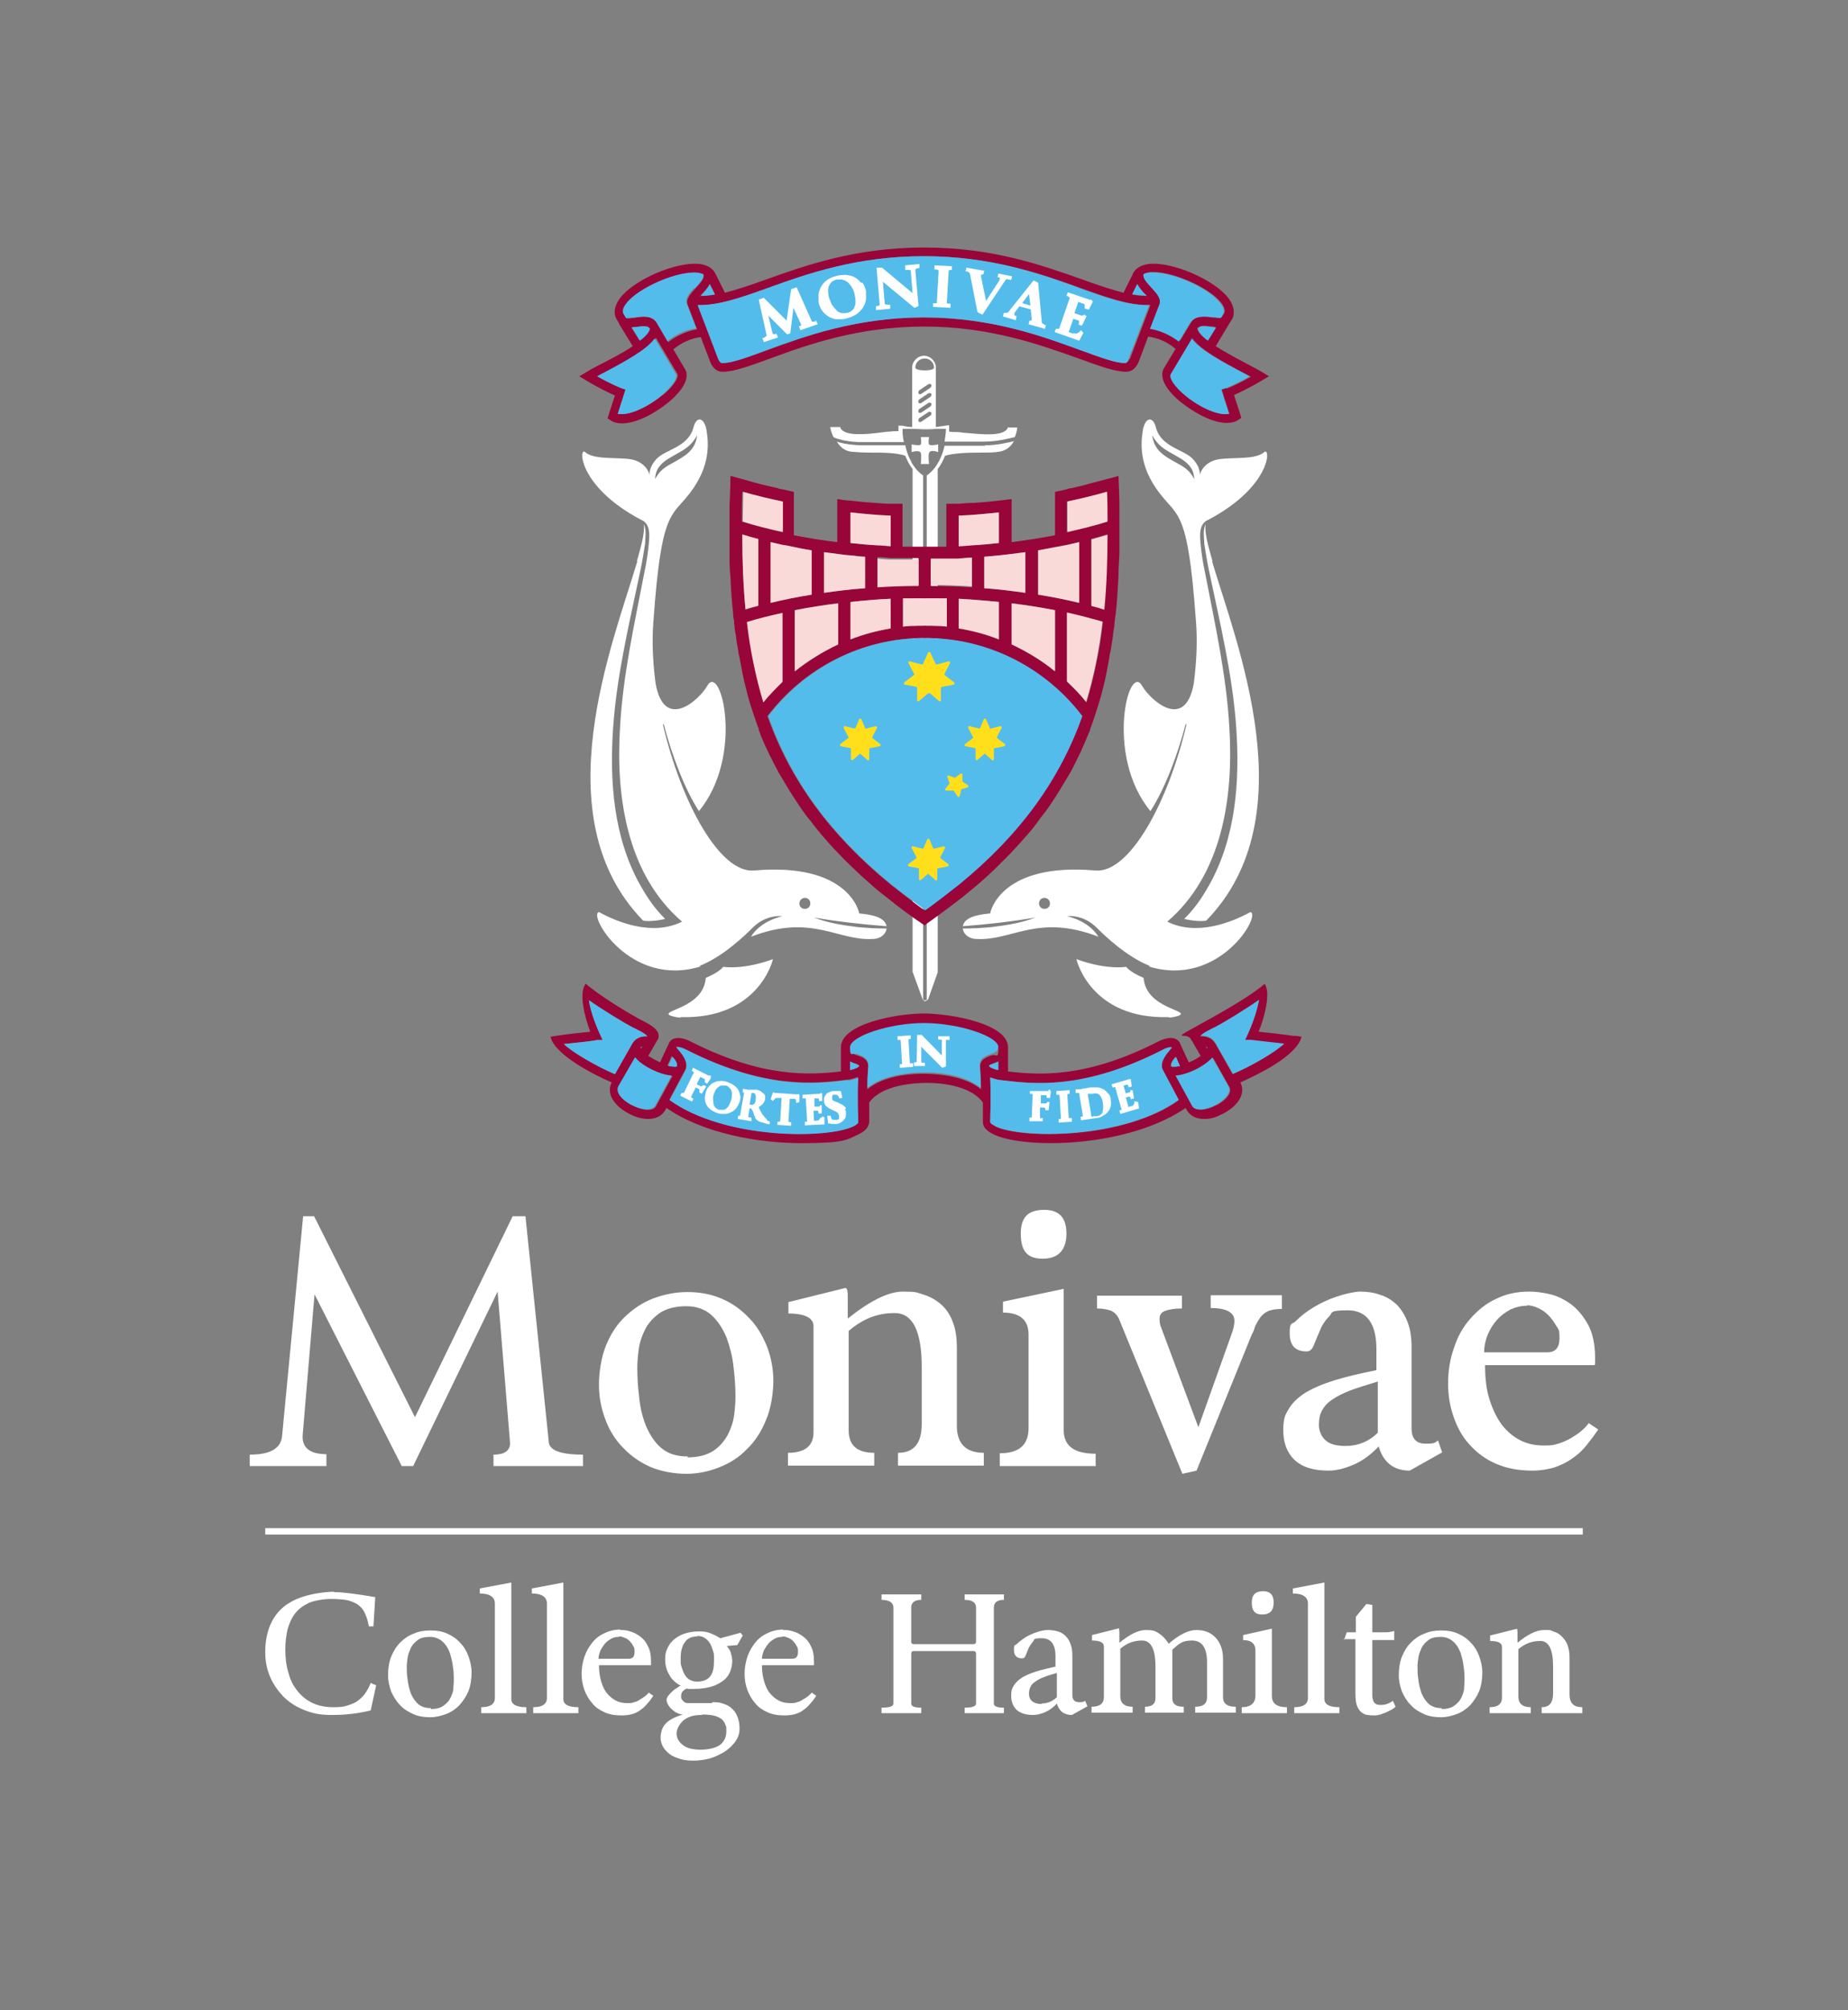<?xml version="1.0" encoding="UTF-8"?>
<svg id="Layer_1" xmlns="http://www.w3.org/2000/svg" version="1.1" viewBox="0 0 404.8 440.1">
  <rect x="0" y="0" width="404.8" height="440.1" fill="#808080" stroke="none"/>
  <!-- Generator: Adobe Illustrator 29.1.0, SVG Export Plug-In . SVG Version: 2.1.0 Build 142)  -->
  <defs>
    <style>
      .st0 {
        fill: #ffdf1c;
      }

      .st1 {
        fill: #f9dad8;
      }

      .st2 {
        fill: #54bceb;
      }

      .st3 {
        fill: #fff;
      }

      .st4 {
        fill: #980539;
      }
    </style>
  </defs>
  <g>
    <path class="st3" d="M71.5,321h-16.8v-2.5c4.6,0,6.9-1.4,7.1-4.2l4.6-48h2.4l22.1,44,21.4-44h2.8l5.1,49.3c0,1.9,2.5,2.9,7.5,2.9v2.5h-19.6v-2.5c2.6,0,3.8-1,3.6-2.9l-2.7-32.8-18.5,38.2h-2.5l-19.1-37.6-2.6,30.8c-.2,2.8,1.6,4.2,5.2,4.2v2.5Z"/>
    <path class="st3" d="M150.6,282.9c2.8,0,5.3.5,7.6,1.5,2.3,1,4.2,2.4,5.9,4.2,1.7,1.7,2.9,3.8,3.9,6.2.9,2.4,1.4,4.9,1.4,7.5s-.5,6.1-1.6,8.6c-1,2.5-2.4,4.7-4.2,6.4-1.7,1.8-3.8,3.1-6.1,4-2.3.9-4.7,1.4-7.2,1.4s-5.5-.5-7.8-1.5c-2.3-1-4.3-2.4-6-4.2-1.7-1.7-3-3.8-3.9-6.2-.9-2.4-1.4-4.9-1.4-7.6s.5-6,1.5-8.5c1-2.5,2.4-4.7,4.2-6.4,1.8-1.7,3.8-3.1,6.2-4,2.4-.9,4.9-1.4,7.5-1.4ZM150.6,319.1c2.3,0,4.2-.5,5.6-1.4,1.4-.9,2.4-2.1,3.2-3.5.7-1.4,1.2-2.8,1.4-4.3.2-1.5.3-2.8.3-3.9,0-2-.1-4.2-.4-6.5-.2-2.3-.8-4.5-1.5-6.5-.8-2-1.9-3.7-3.3-5-1.4-1.3-3.3-2-5.6-2s-4.3.5-5.8,1.5c-1.4,1-2.5,2.2-3.2,3.6-.7,1.4-1.2,2.9-1.4,4.4-.2,1.6-.3,2.8-.3,3.9,0,2,.1,4.1.4,6.4.2,2.3.7,4.4,1.5,6.4.8,1.9,1.9,3.6,3.3,4.8,1.5,1.3,3.4,1.9,5.9,1.9Z"/>
    <path class="st3" d="M185.4,282.1c.2.2.3.8.3,1.7v4.9c4.9-3.9,8.9-5.9,12.1-5.9s2.9.2,4.3.6c1.4.4,2.7,1.1,3.8,2,1.1.9,2.1,2.2,2.7,3.8.7,1.6,1,3.6,1,6v17c0,3.9,2,5.9,5.9,5.9v2.8h-18.8v-2.8c3.5,0,5.2-2.1,5.2-6.3v-12.5c0-7.9-2-11.8-5.9-11.8s-7,1.3-10.1,3.9v21.8c0,3.3,1.9,4.9,5.6,4.9v2.8h-18.9v-2.8c3.7,0,5.6-1.5,5.6-4.5v-23.2c0-1.8-1.8-2.8-5.5-2.8v-2.5l12.5-3.1Z"/>
    <path class="st3" d="M239.9,321h-20.9v-2.8c4.2,0,6.3-1.8,6.3-5.5v-20.5c0-3.2-1.9-4.8-5.6-4.8v-2.4l13.3-2.8v30.9c0,3.5,2.3,5.2,7,5.2v2.8ZM228.7,264.9c3.3,0,4.9,1.7,4.9,5.2s-1.7,5.5-5.2,5.5-4.8-1.8-4.8-5.5,1.7-5.2,5.2-5.2Z"/>
    <path class="st3" d="M280.8,286.6c-1.7,0-2.9.3-3.6.8-.8.5-1.4,1.3-1.9,2.3-.2.3-.4.7-.5,1.1-.1.4-.3.9-.6,1.4l-12.1,29.8-3.1.7-13.8-33.7c-.4-1-1-1.6-1.8-2-.8-.3-1.8-.5-3.1-.5v-2.8h18.6v2.8c-1.6,0-2.8.2-3.6.5-.9.3-1.3.9-1.3,1.7s.1,1.5.4,2.1l8.1,21.7,7.2-20.2c.5-1.3.7-2.3.7-3.1,0-1.8-1.7-2.8-5.2-2.8v-2.8h15.6v2.8Z"/>
    <path class="st3" d="M297.9,282.8c1.6,0,3,.2,4.4.7,1.4.4,2.6,1.2,3.6,2.1,1,1,1.8,2.3,2.4,3.8.6,1.5.9,3.4.9,5.6v17.7c0,2.3,1,3.4,3.1,3.4s1.9-.2,2.7-.7l.9,2.6-7.1,4c-3.5,0-5.8-1.8-6.8-5.3-1.7,1.8-3.6,3.2-5.5,4-1.9.8-3.7,1.3-5.5,1.3-3.4,0-5.8-.8-7.5-2.4-1.6-1.6-2.4-3.7-2.4-6.4s.4-3.4,1.2-4.7c.8-1.4,2-2.5,3.7-3.6,1.7-1,3.8-1.9,6.4-2.7,2.6-.8,5.6-1.5,9.1-2.2v-4.6c0-5.6-2.1-8.5-6.3-8.5s-3.2.5-4.1,1.4-1.6,2-2,3.1c-.5,1.1-.9,2.1-1.3,3.1s-.9,1.4-1.6,1.4c-2.5,0-3.7-1.3-3.7-4s.5-1.7,1.5-2.8c1-1,2.3-2,3.8-2.9,1.5-.9,3.2-1.7,5-2.3,1.8-.6,3.5-1,5-1.1ZM294.7,316.6c2.8,0,5.2-1,7.1-2.9v-11.2c-2.3.7-4.3,1.3-5.9,1.9-1.6.6-3,1.3-4,2-1.1.7-1.8,1.5-2.3,2.4-.5.9-.7,2-.7,3.2s.5,2.5,1.4,3.3c.9.9,2.4,1.3,4.5,1.3Z"/>
    <path class="st3" d="M335,282.8c1.4,0,3,.2,4.6.6,1.7.4,3.2,1.2,4.7,2.3,1.4,1.1,2.6,2.6,3.6,4.4,1,1.9,1.5,4.3,1.5,7.2s0,.5,0,.8c0,.3,0,.6-.1.8h-24c0,2.9.3,5.5,1,7.6.7,2.2,1.6,4,2.7,5.5,1.2,1.5,2.5,2.6,4.1,3.4,1.6.8,3.3,1.1,5.1,1.1s2.1-.1,3.1-.4c1-.3,1.9-.7,2.8-1.2.8-.5,1.6-1,2.3-1.6.7-.6,1.2-1.1,1.6-1.7l2.1,1.4c-.9,1.3-1.8,2.5-2.7,3.6-.9,1.1-1.9,2-3.1,2.8-1.1.8-2.4,1.4-3.8,1.9-1.4.4-3,.7-4.8.7-3.1,0-5.7-.5-8-1.5-2.3-1-4.2-2.4-5.8-4.2-1.6-1.7-2.7-3.8-3.5-6.1-.8-2.3-1.2-4.7-1.2-7.3s.4-5.3,1.3-7.8c.8-2.5,2-4.6,3.6-6.4s3.4-3.3,5.6-4.3c2.2-1.1,4.6-1.6,7.3-1.6ZM334.5,285.9c-1.3,0-2.5.3-3.6.8-1.1.6-2.1,1.3-3,2.3-.8.9-1.5,2-2,3.2-.5,1.2-.8,2.5-.8,3.9h13.8c1.8,0,2.7-1,2.7-3.1s-.2-1.8-.7-2.7c-.5-.8-1-1.6-1.7-2.3-.7-.7-1.4-1.2-2.3-1.6-.8-.4-1.7-.6-2.4-.6Z"/>
  </g>
  <g>
    <path class="st3" d="M73.1,348.6c2,0,5,.4,9.1,1.1l-.4,6.4h-1c-.2-1-.4-1.9-.8-2.7-.3-.8-.8-1.4-1.4-1.9-.6-.5-1.4-.8-2.4-1.1-1-.2-2.2-.3-3.7-.3s-3.4.3-4.7.8c-1.3.6-2.3,1.3-3.1,2.3-.8,1-1.3,2.2-1.7,3.5-.3,1.4-.5,2.8-.5,4.5s.2,3.6.7,5.1c.4,1.6,1.1,2.9,2,4,.9,1.1,2,2,3.3,2.6,1.3.6,2.8.9,4.5.9s2.3-.1,3.2-.4c.9-.3,1.7-.6,2.3-1.1.6-.5,1.2-1,1.6-1.7.4-.6.8-1.3,1.1-2.1l1.2.5-1.2,5.5c-2.8.7-5.6,1-8.5,1s-4.3-.4-6.1-1.1c-1.8-.7-3.3-1.7-4.6-3-1.2-1.3-2.2-2.7-2.9-4.4-.7-1.7-1-3.4-1-5.3s.3-3.8.9-5.4c.6-1.6,1.5-3,2.7-4.1,1.2-1.1,2.8-2,4.7-2.6,1.9-.6,4.1-1,6.8-1.1Z"/>
    <path class="st3" d="M94.4,357c1.3,0,2.5.2,3.6.7,1.1.5,2,1.1,2.8,2,.8.8,1.4,1.8,1.8,2.9.4,1.1.7,2.3.7,3.6s-.2,2.9-.7,4.1c-.5,1.2-1.2,2.2-2,3.1-.8.8-1.8,1.5-2.9,1.9-1.1.4-2.2.7-3.5.7s-2.6-.2-3.7-.7c-1.1-.5-2.1-1.1-2.9-2-.8-.8-1.4-1.8-1.9-2.9-.4-1.1-.7-2.3-.7-3.6s.2-2.9.7-4.1c.5-1.2,1.1-2.2,2-3.1.8-.8,1.8-1.5,2.9-1.9,1.1-.5,2.3-.7,3.6-.7ZM94.4,374.2c1.1,0,2-.2,2.7-.7.7-.5,1.2-1,1.5-1.6.3-.6.6-1.3.7-2,0-.7.1-1.3.1-1.9,0-.9,0-2-.2-3.1-.1-1.1-.4-2.1-.7-3.1-.4-1-.9-1.8-1.6-2.4-.7-.6-1.6-1-2.7-1s-2.1.2-2.7.7c-.7.5-1.2,1.1-1.5,1.7-.3.7-.6,1.4-.7,2.1-.1.7-.2,1.4-.2,1.8,0,.9,0,2,.2,3.1.1,1.1.4,2.1.7,3,.4.9.9,1.7,1.6,2.3.7.6,1.6.9,2.8.9Z"/>
    <path class="st3" d="M115.3,375.1h-9.9v-1.3c2,0,3-.7,3-2v-20.7c0-1.4-1.1-2.2-3.3-2.2v-1.1l6.9-1.3v25.5c0,1.2,1.1,1.8,3.3,1.8v1.3Z"/>
    <path class="st3" d="M126.7,375.1h-9.9v-1.3c2,0,3-.7,3-2v-20.7c0-1.4-1.1-2.2-3.3-2.2v-1.1l6.9-1.3v25.5c0,1.2,1.1,1.8,3.3,1.8v1.3Z"/>
    <path class="st3" d="M135.8,356.9c.7,0,1.4,0,2.2.3.8.2,1.5.6,2.2,1.1.7.5,1.3,1.2,1.7,2.1.5.9.7,2,.7,3.4s0,.2,0,.4c0,.1,0,.3,0,.4h-11.4c0,1.4.2,2.6.5,3.6.3,1,.7,1.9,1.3,2.6.6.7,1.2,1.2,2,1.6.8.4,1.6.5,2.4.5s1,0,1.5-.2c.5-.1.9-.3,1.3-.6.4-.2.8-.5,1.1-.7.3-.3.6-.5.8-.8l1,.7c-.4.6-.8,1.2-1.3,1.7-.4.5-.9,1-1.5,1.4-.5.4-1.1.7-1.8.9-.7.2-1.4.3-2.3.3-1.5,0-2.7-.2-3.8-.7-1.1-.5-2-1.1-2.7-2-.7-.8-1.3-1.8-1.7-2.9-.4-1.1-.6-2.3-.6-3.5s.2-2.5.6-3.7c.4-1.2,1-2.2,1.7-3.1.7-.9,1.6-1.6,2.7-2.1,1-.5,2.2-.8,3.5-.8ZM135.6,358.4c-.6,0-1.2.1-1.7.4-.5.3-1,.6-1.4,1.1-.4.5-.7,1-1,1.5-.2.6-.4,1.2-.4,1.8h6.6c.9,0,1.3-.5,1.3-1.5s-.1-.9-.3-1.3c-.2-.4-.5-.8-.8-1.1-.3-.3-.7-.6-1.1-.7-.4-.2-.8-.3-1.2-.3Z"/>
    <path class="st3" d="M156,372.7c.8,0,1.6,0,2.3.3.7.2,1.4.5,1.9,1,.5.4,1,1,1.3,1.8.3.7.5,1.6.5,2.7s-.3,1.9-.9,2.8c-.6.8-1.4,1.6-2.3,2.2-1,.6-2,1.1-3.2,1.5-1.2.3-2.4.5-3.6.5s-2.2-.1-3.1-.4c-.9-.3-1.7-.6-2.3-1.1-.6-.5-1.1-1-1.4-1.6-.3-.6-.5-1.2-.5-1.8,0-1.4.4-2.5,1.2-3.3.8-.8,2-1.4,3.7-1.9-.6,0-1.2-.3-1.6-.5-.5-.3-.8-.6-1.1-.9-.3-.3-.5-.6-.7-1-.1-.3-.2-.6-.2-.7,0-.3.1-.6.3-.9.2-.3.5-.6.8-.9.3-.3.6-.6,1-.8.4-.3.7-.5,1-.6-1.1-.6-2-1.4-2.5-2.4-.6-1-.9-2.1-.9-3.4s.2-1.7.5-2.4.8-1.4,1.4-1.9c.6-.5,1.4-1,2.3-1.3.9-.3,2-.5,3.2-.5s1.7.1,2.5.4c.8.3,1.5.7,2.2,1.1l4.4-1.2.5.6-1.2,2.1-2.3.2c.4.5.8,1,.9,1.6.2.6.3,1.2.3,1.8s-.2,1.6-.5,2.3c-.3.7-.8,1.4-1.5,1.9-.7.5-1.5,1-2.6,1.3-1.1.3-2.3.5-3.8.5s-.5,0-.8,0c-.3,0-.6,0-.7-.1-.5.2-.9.5-1.1.8-.2.4-.2.7-.2,1.1s.2.6.5.9c.3.3.6.4,1,.4h5.3ZM153.8,375.5c-1.1,0-2,.1-2.7.4-.7.3-1.3.6-1.7,1.1-.4.4-.7.9-.9,1.3-.2.5-.3.9-.3,1.2,0,1.1.5,1.9,1.4,2.6.9.7,2.2,1,3.9,1s3.4-.4,4.3-1.1c.9-.8,1.3-1.7,1.3-2.9s0-1-.2-1.4c-.1-.5-.4-.8-.7-1.2-.4-.3-.9-.6-1.6-.8-.7-.2-1.6-.3-2.8-.3ZM152.8,358.3c-1.3,0-2.2.4-2.8,1.3-.6.8-.9,2-.9,3.4s0,1.4.2,2c.2.6.4,1.2.7,1.7.3.5.7.9,1.1,1.1.5.3,1,.4,1.6.4,1.3,0,2.3-.4,2.9-1.2.6-.8.8-1.9.8-3.4s0-1.4-.2-2.1c-.2-.6-.4-1.2-.7-1.7-.3-.5-.7-.9-1.2-1.2-.5-.3-1-.4-1.6-.4Z"/>
    <path class="st3" d="M171.5,356.9c.7,0,1.4,0,2.2.3.8.2,1.5.6,2.2,1.1.7.5,1.3,1.2,1.7,2.1.5.9.7,2,.7,3.4s0,.2,0,.4c0,.1,0,.3,0,.4h-11.4c0,1.4.2,2.6.5,3.6.3,1,.7,1.9,1.3,2.6.6.7,1.2,1.2,2,1.6.8.4,1.6.5,2.4.5s1,0,1.5-.2c.5-.1.9-.3,1.3-.6.4-.2.8-.5,1.1-.7.3-.3.6-.5.8-.8l1,.7c-.4.6-.8,1.2-1.3,1.7-.4.5-.9,1-1.5,1.4-.5.4-1.1.7-1.8.9-.7.2-1.4.3-2.3.3-1.5,0-2.7-.2-3.8-.7-1.1-.5-2-1.1-2.7-2-.7-.8-1.3-1.8-1.7-2.9-.4-1.1-.6-2.3-.6-3.5s.2-2.5.6-3.7c.4-1.2,1-2.2,1.7-3.1.7-.9,1.6-1.6,2.7-2.1,1-.5,2.2-.8,3.5-.8ZM171.4,358.4c-.6,0-1.2.1-1.7.4-.5.3-1,.6-1.4,1.1-.4.5-.7,1-1,1.5-.2.6-.4,1.2-.4,1.8h6.6c.9,0,1.3-.5,1.3-1.5s-.1-.9-.3-1.3c-.2-.4-.5-.8-.8-1.1-.3-.3-.7-.6-1.1-.7-.4-.2-.8-.3-1.2-.3Z"/>
    <path class="st3" d="M201.8,375.1h-8.7v-1.2c1.8,0,2.6-.3,2.6-.9v-21c0-1.1-.9-1.7-2.6-1.7v-1.2h8.7v1.2c-1.5,0-2.2.6-2.2,1.7v7.5c0,.3.2.5.6.5h13c.4,0,.6-.2.6-.5v-7.5c0-1.1-.8-1.7-2.5-1.7v-1.2h8.6v1.2c-1.5,0-2.2.6-2.2,1.7v21c0,.6.7.9,2.2.9v1.2h-8.6v-1.2c1.7,0,2.5-.3,2.5-.9v-10.9c0-.4-.2-.6-.6-.6h-13c-.4,0-.6.2-.6.6v10.9c0,.6.7.9,2.2.9v1.2Z"/>
    <path class="st3" d="M229.6,356.9c.7,0,1.4.1,2.1.3s1.2.5,1.7,1c.5.5.9,1.1,1.1,1.8.3.7.4,1.6.4,2.7v8.4c0,1.1.5,1.6,1.5,1.6s.9-.1,1.3-.3l.5,1.2-3.4,1.9c-1.7,0-2.8-.8-3.3-2.5-.8.9-1.7,1.5-2.6,1.9-.9.4-1.8.6-2.6.6-1.6,0-2.8-.4-3.6-1.1-.8-.8-1.2-1.8-1.2-3.1s.2-1.6.6-2.3c.4-.6,1-1.2,1.8-1.7.8-.5,1.8-.9,3-1.3,1.2-.4,2.7-.7,4.3-1.1v-2.2c0-2.7-1-4-3-4s-1.5.2-1.9.7c-.4.5-.7.9-1,1.5-.2.5-.4,1-.6,1.5-.2.5-.4.7-.8.7-1.2,0-1.8-.6-1.8-1.9s.2-.8.7-1.3c.5-.5,1.1-.9,1.8-1.4.7-.4,1.5-.8,2.4-1.1.9-.3,1.7-.5,2.4-.5ZM228.1,373c1.3,0,2.5-.5,3.4-1.4v-5.3c-1.1.3-2.1.6-2.8.9-.8.3-1.4.6-1.9,1-.5.3-.9.7-1.1,1.2-.2.4-.3.9-.3,1.5s.2,1.2.7,1.6c.5.4,1.2.6,2.1.6Z"/>
    <path class="st3" d="M245.1,356.6c0,0,.1.4.1.8v2.3c2.3-1.9,4.2-2.8,5.8-2.8s2,.2,2.8.7,1.5,1.2,2.2,2.3c2.3-2,4.3-3,6.1-3s3.2.6,4.2,1.7c1,1.1,1.6,2.6,1.6,4.6v8.4c0,1.4.9,2.1,2.8,2.1v1.3h-8.9v-1.3c1.8,0,2.6-.7,2.6-2.1v-7.6c0-3.2-1.1-4.8-3.3-4.8s-2.8.7-4.3,2v10.7c0,1.2.8,1.8,2.5,1.8v1.3h-8.5v-1.3c1.5,0,2.3-.6,2.3-1.9v-7c0-3.7-1-5.6-2.9-5.6s-3.4.6-4.8,1.8v10.4c0,1.5.9,2.3,2.7,2.3v1.3h-9v-1.3c1.8,0,2.7-.7,2.7-2.1v-11.1c0-.9-.9-1.3-2.6-1.3v-1.2l6-1.5Z"/>
    <path class="st3" d="M282,375.1h-10v-1.3c2,0,3-.9,3-2.6v-9.8c0-1.5-.9-2.3-2.7-2.3v-1.1l6.3-1.4v14.7c0,1.7,1.1,2.5,3.3,2.5v1.3ZM276.7,348.4c1.5,0,2.3.8,2.3,2.5s-.8,2.6-2.5,2.6-2.3-.9-2.3-2.6.8-2.5,2.5-2.5Z"/>
    <path class="st3" d="M293.4,375.1h-9.9v-1.3c2,0,3-.7,3-2v-20.7c0-1.4-1.1-2.2-3.3-2.2v-1.1l6.9-1.3v25.5c0,1.2,1.1,1.8,3.3,1.8v1.3Z"/>
    <path class="st3" d="M294.4,359.1l.6-1.7h2v-3.4l2.3-2.8,1.3.2v6h2.8c.4,0,.8,0,1.1-.1.3,0,.6-.1.9-.2v2h-4.8v10.5c0,.6,0,1.2,0,1.6,0,.5.1.9.2,1.2.1.3.4.6.6.7.3.2.7.2,1.2.2.8,0,1.7-.3,2.5-.9l.6,1.3c-.2.2-.5.4-.8.6-.4.2-.8.4-1.2.6-.4.2-.9.3-1.3.5-.5.1-.9.2-1.2.2-.6,0-1.1,0-1.6-.1-.5,0-1-.3-1.4-.6-.4-.3-.7-.8-1-1.5-.2-.6-.3-1.5-.3-2.7v-11.8h-2.6Z"/>
    <path class="st3" d="M315.8,357c1.3,0,2.5.2,3.6.7,1.1.5,2,1.1,2.8,2,.8.8,1.4,1.8,1.8,2.9.4,1.1.7,2.3.7,3.6s-.2,2.9-.7,4.1c-.5,1.2-1.2,2.2-2,3.1-.8.8-1.8,1.5-2.9,1.9-1.1.4-2.2.7-3.5.7s-2.6-.2-3.7-.7c-1.1-.5-2.1-1.1-2.9-2-.8-.8-1.4-1.8-1.9-2.9-.4-1.1-.7-2.3-.7-3.6s.2-2.9.7-4.1c.5-1.2,1.1-2.2,2-3.1.8-.8,1.8-1.5,2.9-1.9,1.1-.5,2.3-.7,3.6-.7ZM315.8,374.2c1.1,0,2-.2,2.7-.7.7-.5,1.2-1,1.5-1.6.3-.6.6-1.3.7-2,0-.7.1-1.3.1-1.9,0-.9,0-2-.2-3.1-.1-1.1-.4-2.1-.7-3.1-.4-1-.9-1.8-1.6-2.4-.7-.6-1.6-1-2.7-1s-2.1.2-2.7.7c-.7.5-1.2,1.1-1.5,1.7-.3.7-.6,1.4-.7,2.1-.1.7-.2,1.4-.2,1.8,0,.9,0,2,.2,3.1.1,1.1.4,2.1.7,3,.4.9.9,1.7,1.6,2.3.7.6,1.6.9,2.8.9Z"/>
    <path class="st3" d="M332.3,356.6c0,0,.1.4.1.8v2.3c2.3-1.9,4.2-2.8,5.8-2.8s1.4,0,2,.3c.7.2,1.3.5,1.8,1,.5.5,1,1.1,1.3,1.8.3.8.5,1.7.5,2.9v8.1c0,1.9.9,2.8,2.8,2.8v1.3h-8.9v-1.3c1.7,0,2.5-1,2.5-3v-5.9c0-3.7-.9-5.6-2.8-5.6s-3.4.6-4.8,1.8v10.4c0,1.5.9,2.3,2.7,2.3v1.3h-9v-1.3c1.8,0,2.7-.7,2.7-2.1v-11.1c0-.9-.9-1.3-2.6-1.3v-1.2l6-1.5Z"/>
  </g>
  <rect class="st3" x="58.1" y="334.6" width="288.6" height="1.4"/>
  <path class="st3" d="M265.5,122.9c5.3,17.9,20.8,55.9-1.2,78.6-.3.3-3,.2-4.9-.3,2.2-2.2,3.7-4.3,5.4-7.3,5.9-10.4,6.8-22.8,6-34.5-.8-11.7-3.6-23.1-6-34.6-.4-1.9-.7-3.8-1-5.7,0-1-.4-3.2.3-4.3-.3,1.5.4,4.3,1.5,8.1ZM251.9,211.5c-5.2-2-10.2-6.9-11.7-8.4-3-3-6.5-2.5-6.5-2.5,0,0,4.7.9,6.9,4.5-13.2-5.1-18.9.9-26.6.5-1.8,0-3-1.1-3.1-2.3,2.1,0,4.1-.1,6.2-.3,3.3-.4,6.6-.9,9.7-2.1-5.3.9-10.6,1.5-15.9,1.9,0,0,0,0,0,0,.3-1.7,2.5-2.5,6-2.8,0-.4,2.4-11.2,23-9.4,7.5.7,16-14.9,20-32,0,0-.1,0-.2,0-1.8,6.9-4.6,14.2-7.7,19-10-12.1-4.8-32.8-1.8-27.4,1.7,3,9.4,10.1,11.3-.6.6-4.6.8-9.1.5-13.2-.5-6.9-1-11.8-1.6-15.3-1.3-8.1-3.1-9.2-5.5-12-5.3-6.2-5.1-11.4-4.6-14.7.5-3.2,2.3-3.3,2.9-.8,1.1,4.2,5.9,4.8,7.9,6.7,2,2,1.7,3.7,1.7,3.7,0,0,.4-2.1,2.9-3.1,2.5-1.1,9,.1,11.2-1.9,1.5-1.3,1.6,7.5-12.2,14.8,0,0-.2.1-.4.2-.1,0-.3.2-.3.2-1.5,1.2-1.1,3.6-1,5.1.2,2,.5,3.9.9,5.8,2.2,11.4,4.8,22.9,5.4,34.5.9,15-1.6,31.9-13.6,42.2,6.4,3.2,14,.2,18.2-2.1,2.5.5-6.8,16.7-22.3,11.9ZM261.6,104.9c0-.6-.2-1.5-.5-2.1-1-1.8-2.7-2.5-4.2-3.4-2-1.1-3.4-2-4.5-4.1.4,3.4,2.7,4.6,5.6,6.2,1.9,1,2.8,1.9,3.6,3.4ZM230,197.8c0-.6-.5-1.2-1.2-1.2s-1.2.5-1.2,1.2.5,1.2,1.2,1.2,1.2-.5,1.2-1.2ZM256,222.8c.8,0,1.5-.2,2.2-.4,2.7-1.2-7.2-1.5-7.7-8.3,0,0-2.8-1.1-3.8-2.4-5.2.6-10.9-1.7-10.9-1.7,0,.3,3.2,13.2,20.2,12.7Z"/>
  <path class="st3" d="M139.6,122.9c-5.3,17.9-20.8,55.9,1.2,78.6.3.3,3,.2,4.9-.3-2.2-2.2-3.7-4.3-5.4-7.3-5.9-10.4-6.8-22.8-6-34.5.8-11.7,3.6-23.1,6-34.6.4-1.9.7-3.8,1-5.7,0-1,.4-3.2-.3-4.3.3,1.5-.4,4.3-1.5,8.1ZM153.2,211.5c5.2-2,10.2-6.9,11.7-8.4,3-3,6.5-2.5,6.5-2.5,0,0-4.7.9-6.9,4.5,13.2-5.1,18.9.9,26.6.5,1.8,0,3-1.1,3.1-2.3-2.1,0-4.1-.1-6.2-.3-3.3-.4-6.6-.9-9.7-2.1,5.3.9,10.6,1.5,15.9,1.9,0,0,0,0,0,0-.3-1.7-2.5-2.5-6-2.8,0-.4-2.4-11.2-23-9.4-7.5.7-16-14.9-20-32,0,0,.1,0,.2,0,1.8,6.9,4.6,14.2,7.7,19,10-12.1,4.8-32.8,1.8-27.4-1.7,3-9.4,10.1-11.3-.6-.6-4.6-.8-9.1-.5-13.2.5-6.9,1-11.8,1.6-15.3,1.3-8.1,3.1-9.2,5.5-12,5.3-6.2,5.1-11.4,4.6-14.7-.5-3.2-2.3-3.3-2.9-.8-1.1,4.2-5.9,4.8-7.9,6.7-2,2-1.7,3.7-1.7,3.7,0,0-.4-2.1-2.9-3.1-2.5-1.1-9,.1-11.2-1.9-1.5-1.3-1.6,7.5,12.2,14.8,0,0,.2.1.4.2.1,0,.3.2.3.2,1.5,1.2,1.1,3.6,1,5.1-.2,2-.5,3.9-.9,5.8-2.2,11.4-4.8,22.9-5.4,34.5-.9,15,1.6,31.9,13.6,42.2-6.4,3.2-14,.2-18.2-2.1-2.5.5,6.8,16.7,22.3,11.9ZM143.5,104.9c0-.6.2-1.5.5-2.1,1-1.8,2.7-2.5,4.2-3.4,2-1.1,3.4-2,4.5-4.1-.4,3.4-2.7,4.6-5.6,6.2-1.9,1-2.8,1.9-3.6,3.4ZM175.1,197.8c0-.6.5-1.2,1.2-1.2s1.2.5,1.2,1.2-.5,1.2-1.2,1.2-1.2-.5-1.2-1.2ZM149.1,222.8c-.8,0-1.5-.2-2.2-.4-2.7-1.2,7.2-1.5,7.7-8.3,0,0,2.8-1.1,3.8-2.4,5.2.6,10.9-1.7,10.9-1.7,0,.3-3.2,13.2-20.2,12.7Z"/>
  <path class="st4" d="M278,82.4l-1.5-.9c-.8-.5-1.8-1-2.9-1.6-2.3-1.2-5.1-2.7-7.3-4.1l3-5s0,0,0,0h0l.7-1.1h0c.4-1,.5-2.5-.9-4.4-3.1-4.1-12.5-8.1-17.5-7.5-2.2.3-3.2,1.4-3.5,2.3l-2,4c-2.7-.7-5.7-1.7-9-2.9-8.8-3.1-19.6-7-34.5-7h-.3s0,0,0,0c-14.9,0-25.8,3.9-34.5,7-3.3,1.2-6.3,2.2-9,2.9l-2-4c-.4-.9-1.3-2-3.5-2.3-5.1-.6-14.4,3.4-17.5,7.5-1.4,1.9-1.3,3.4-.9,4.3l.7,1.2h0s0,0,0,.1l3,4.9c-2.2,1.5-5,2.9-7.3,4.1-1.2.6-2.1,1.1-2.9,1.6l-1.5.9,1.5.9c3,1.8,5.2,2.8,6.3,3.3-.3.9-.8,2.4-1.4,4.3l-.2.7.6.4c.7.5,1.6.7,2.6.7,3.3,0,7.6-2.5,10.1-4.6,1.5-1.2,4.9-4.4,3.8-7l-2.7-4.6c1.6-1.4,3.8-2.4,6-2.7l2.1,5.5h0c.8,1.9,2,2.1,2.7,2.1h0c2.5,0,6-1.3,10.4-2.9,8.1-3,19.3-7,33.8-7,14.5,0,25.6,4.1,33.8,7,4.4,1.6,7.9,2.9,10.4,2.9h0c.7,0,1.9-.3,2.7-2.1l2.1-5.6c2.2.3,4.3,1.2,6,2.7l-2.7,4.5h0c-1.1,2.7,2.3,5.9,3.8,7.1,2.6,2.1,6.8,4.6,10.1,4.6,1,0,1.9-.2,2.6-.7l.6-.4-.2-.7c-.6-1.9-1.1-3.4-1.4-4.3,1.1-.5,3.3-1.5,6.3-3.3l1.5-.9ZM262.4,71.8h0c.4-.6,1.5-.5,2.9-.3.3,0,.6,0,.9.1l-1.8,2.9c-1.8-1.4-2.3-2.4-2.1-2.8h0ZM249.1,62.2c.5.9,1.2,1.6,1.8,2.3,0,0,.2.2.3.3-1,0-2.1-.1-3.2-.3l1.1-2.2ZM155.5,62.2l1.1,2.2c-1.1.2-2.2.3-3.2.3,0,0,.2-.2.3-.3.6-.6,1.3-1.4,1.8-2.3ZM140.1,74.6l-1.8-2.9c.3,0,.6,0,.9-.1,1.4-.2,2.5-.3,2.9.2h0c0,0,0,0,0,0,.2.4-.3,1.4-2.1,2.8ZM145,86.6c-3.4,2.8-7.5,4.5-9.6,4,.9-2.7,1.4-4.4,1.4-4.4l.3-.9-.9-.3s-2-.7-5.3-2.6c.4-.2.8-.4,1.3-.7,5.2-2.7,9.7-5.2,11.5-7.7l4.7,7.9c.3.8-.8,2.6-3.2,4.6ZM146.3,74.8l-2.4-4.1c-1.1-1.7-3.3-1.4-4.9-1.1-.6,0-1.6.2-1.8.1l-.6-1c-.2-.6,0-1.4.7-2.2,2.7-3.6,11.3-7.2,15.7-6.7.4,0,.8.2,1.1.3.3.8-.6,1.8-1.8,3.1-1.1,1.2-2.2,2.4-1.6,3.7l2,5.2c-2.3.4-4.5,1.4-6.3,2.8ZM247.4,78.6c-.1.3-.5.9-.8.9-2.2,0-5.5-1.2-9.7-2.8-8.2-3-19.5-7.1-34.2-7.2h-.5s0,0,0,0c-14.7,0-26,4.2-34.2,7.2-4.2,1.5-7.6,2.8-9.7,2.8h0c-.4,0-.7-.6-.8-.9l-4.5-11.8c4.5.1,9.4-1.6,15.5-3.8,8.6-3.1,19.4-6.9,34-6.9,14.6,0,25.4,3.8,34,6.9,5.9,2.1,10.6,3.8,15,3.8.2,0,.3,0,.5,0l-4.5,11.8ZM252.1,71.9l2-5.2c.6-1.3-.5-2.5-1.6-3.7-1.2-1.3-2.1-2.3-1.8-3.1.3-.1.7-.2,1.1-.3,4.3-.5,13,3.2,15.7,6.7.7.9.9,1.6.7,2.2l-.6,1c-.3.1-1.2,0-1.8-.1-1.6-.2-3.8-.6-4.9,1.2l-2.4,4c-1.8-1.5-4-2.5-6.3-2.8ZM268.5,85l-.9.3.3.9s.5,1.7,1.4,4.4c-2.1.5-6.2-1.2-9.6-4-2.5-2.1-3.5-3.9-3.2-4.6l4.7-7.9c1.7,2.4,6.2,4.9,11.5,7.7.5.2.9.5,1.3.7-3.4,1.9-5.3,2.6-5.3,2.6Z"/>
  <g>
    <path class="st2" d="M142.2,71.8h0s0,0,0,0c-.3-.5-1.4-.4-2.9-.2-.3,0-.6,0-.9.1l1.8,2.9c1.8-1.4,2.3-2.4,2.1-2.8Z"/>
    <path class="st2" d="M152.2,63.1c1.2-1.3,2.1-2.3,1.8-3.1-.3-.1-.7-.2-1.1-.3-4.3-.5-13,3.2-15.7,6.7-.7.9-.9,1.6-.7,2.2l.6,1c.3.1,1.2,0,1.8-.1,1.6-.2,3.8-.6,4.9,1.1l2.4,4.1c1.8-1.5,4-2.5,6.3-2.8l-2-5.2c-.6-1.3.5-2.5,1.6-3.7Z"/>
    <path class="st2" d="M262.5,71.8h0s0,0,0,0c-.2.4.3,1.4,2.1,2.8l1.8-2.9c-.3,0-.6,0-.9-.1-1.4-.2-2.5-.3-2.9.2Z"/>
    <path class="st2" d="M153.4,64.8c1,0,2.1-.1,3.2-.3l-1.1-2.2c-.5.9-1.2,1.7-1.8,2.3,0,0-.2.2-.3.3Z"/>
    <path class="st2" d="M250.9,64.5c-.6-.6-1.3-1.4-1.8-2.3l-1.1,2.2c1.1.2,2.2.3,3.2.3,0,0-.2-.2-.3-.3Z"/>
    <path class="st2" d="M132.1,81.7c-.5.2-.9.5-1.3.7,3.4,1.9,5.3,2.6,5.3,2.6l.9.3-.3.9s-.5,1.7-1.4,4.4c2.1.5,6.2-1.2,9.6-4,2.5-2.1,3.5-3.9,3.2-4.6l-4.7-7.9c-1.7,2.4-6.2,4.9-11.5,7.7Z"/>
    <path class="st2" d="M236.3,63c-8.6-3.1-19.4-6.9-34-6.9-14.6,0-25.4,3.8-34,6.9-6.1,2.2-11,3.9-15.5,3.8l4.5,11.8c.1.3.5.9.8.9h0c2.2,0,5.5-1.2,9.7-2.8,8.2-3,19.5-7.1,34.2-7.2h0s.5,0,.5,0c14.7,0,26,4.2,34.2,7.2,4.2,1.5,7.6,2.8,9.7,2.8.4,0,.7-.6.8-.9l4.5-11.8c-.2,0-.3,0-.5,0-4.4,0-9.2-1.7-15-3.8Z"/>
    <path class="st2" d="M261.1,74.1l-4.7,7.9c-.3.8.8,2.6,3.2,4.6,3.4,2.8,7.5,4.5,9.6,4-.9-2.7-1.4-4.4-1.4-4.4l-.3-.9.9-.3s2-.7,5.3-2.6c-.4-.2-.8-.4-1.3-.7-5.2-2.7-9.7-5.2-11.5-7.7Z"/>
    <path class="st2" d="M260.7,70.7c1.1-1.7,3.3-1.4,4.9-1.2.6,0,1.6.2,1.8.1l.6-1c.2-.6,0-1.4-.7-2.2-2.7-3.6-11.3-7.2-15.7-6.7-.4,0-.8.2-1.1.3-.3.8.6,1.8,1.8,3.1,1.1,1.2,2.2,2.4,1.6,3.7l-2,5.2c2.3.4,4.5,1.4,6.3,2.8l2.4-4Z"/>
  </g>
  <path class="st4" d="M283.2,226.8c-1.8-.3-5.5-.7-7.5-.9,1.1-2.6,2.8-8.5,1.3-10.5,0,0-1.9,2.1-12,7.7s-5,2.5-4.1,4.5c0,.1.1.2.2.3h0s1.9,3.3,1.9,3.3c-.8.6-1.7,1.1-2.6,1.4-.5-1.1-1.4-3-1.9-4.1,0,0,0,0,0,0,0,0,0,0,0-.1h0s0,0,0,0c-.9-1.7-3.2-1.2-4.9-.3-15.7,8-25.9,7.3-32.8,6.5v-5h0c0,0,0-.2,0-.3,0-5.1-12.1-7.3-18.3-7.4h0c-6.2,0-18.3,2.3-18.3,7.4s0,.2,0,.3h0v5c-6.9.8-17.2,1.4-32.8-6.5-1.7-.9-4-1.4-4.9.3,0,0,0,0,0,0h0s0,0,0,.1c0,0,0,0,0,0-.5,1.1-1.4,2.9-1.9,4.1-.9-.4-1.8-.9-2.6-1.4l1.9-3.3h0c0,0,.1-.2.2-.3.9-2-1.7-3.3-4.1-4.5-7.9-4.4-11.7-7.7-11.7-7.7-1.7,2.1,0,7.9,1,10.5-2,.2-5.6.6-7.5.9l-1.2.2c.8,3.9,9.6,8.4,13.4,10h0c-1.2,2.3.3,5,3.7,6.8,1.6.9,3.1,1.2,4.3,1.2,1.8,0,3.1-.8,3.7-1.9l.3-.5c7.9,5.5,20,7.7,29.5,7.7s9.9-.7,12.5-1.9c1.5-.7,2.3-1.6,2.4-2.7h0s0,0,0,0c0,0,0-1.9,0-4.3,1.9-2.7,6.4-4.2,12.4-4.3h0c6,0,10.6,1.6,12.5,4.3,0,2.4,0,4.2,0,4.3h0s0,0,0,0c0,1.1.9,2,2.4,2.7,2.5,1.2,7.1,1.9,12.5,1.9,9.5,0,21.5-2.2,29.5-7.7l.3.5c.6,1.1,1.9,1.9,3.7,1.9s2.7-.4,4.3-1.2c3.4-1.8,4.9-4.5,3.7-6.8h0c3.8-1.7,12.4-5.8,13.4-10l-1.2-.2ZM264.4,229.3h0c0,0,0,.2,0,.3l-.3-.5c0,0,.2.1.2.2ZM256.5,233.4h0s0-.2,0-.5c.2-.6.6-1.1,1-1.5,0,0,0,0,0,0,.3.7.7,1.4.9,2-1,.3-1.8.3-2,0ZM216.6,233.4s0,0,0,0c0-.2.5-.4,1.1-.6.3-.1.6-.2.9-.4v1.9c-1.1-.2-1.9-.7-2-.9ZM188.2,233.4c0,.3-1,.7-2,.9v-1.9c.3.2.7.3.9.4.6.2,1.1.4,1.1.6,0,0,0,0,0,0ZM147.2,231.3s0,0,0,0c.4.5.8,1,1,1.5.1.3,0,.4,0,.5h0c-.2.2-1,.2-2,0,.3-.6.6-1.3.9-2ZM140.4,229.3c0,0,.1-.2.2-.2l-.3.5c0,0,0-.2,0-.2h0ZM123.5,228.6c2.9-.3,7-.8,7.1-.8h1.4c0-.1-.6-1.4-.6-1.4-1.1-2.5-2.1-5.5-2.4-7.4,2.8,2,8.1,5.2,9.3,5.8l.4.2c.8.4,2.7,1.3,3.1,1.9-.1,0-.4,0-.5,0-.7,0-1.8.2-2.6,1.3,0,0-.1.2-.2.3l-3.8,6.7c-4-1.7-9.2-4.7-11.2-6.6ZM138.4,242c-1.9-1-3.5-2.7-2.9-4l3.7-6.4c0,0,.2.2.3.3,1.6,1.7,5.1,3.5,7.8,3.7l-3.6,6.6c-.7,1.3-3.2.9-5.2-.2ZM186.7,246.6c-5.9,2.8-28.1,2.8-40.1-5.8l3.4-6.4c.3-.5.5-1.2.1-2.2-.3-.9-.9-1.6-1.4-2.2-.2-.2-.5-.6-.6-.8.3-.1,1.3.1,2.2.6,17.2,8.7,28.1,7.5,35.3,6.6.4,0,1.4-.2,2.3-.6-.2,4.1,0,9.2,0,9.8,0,.2-.3.5-1.2.9ZM202.4,235.1h0c-5.5,0-9.7,1.2-12.4,3.4,0-1.7,0-3.4.2-4.8,0,0,0,0,0,0,0,0,0,0,0,0h0c0-.1,0-.2,0-.3-.1-1.5-1.4-2-2.4-2.3-1.2-.4-1.6-.7-1.6-1.5,0-2.4,8.7-5.3,16.2-5.3h0c7.6,0,16.3,2.9,16.3,5.3s-.4,1.1-1.6,1.5c-1,.4-2.3.8-2.4,2.3,0,.1,0,.2,0,.3h0s0,0,0,0c0,0,0,0,0,0,.1,1.4.2,3.1.2,4.8-2.7-2.2-7-3.3-12.4-3.4ZM218.1,246.6c-.9-.4-1.2-.8-1.2-.9,0-.7.2-5.7,0-9.8,1,.4,2,.6,2.4.6,7.2.9,18.1,2.1,35.3-6.6.8-.4,1.8-.7,2.1-.6-.1.2-.4.5-.6.8-.5.6-1.1,1.3-1.4,2.2-.3,1-.2,1.7.1,2.2l3.4,6.4c-12,8.6-34.2,8.5-40.1,5.8ZM266.4,242c-2,1.1-4.5,1.4-5.2.2l-3.6-6.6c2.6-.2,6.2-2,7.8-3.7,0,0,.2-.2.3-.3l3.6,6.4c.7,1.3-.9,3-2.8,4ZM270,235.2l-3.8-6.7c0-.1-.1-.2-.2-.3-.8-1.1-1.9-1.2-2.6-1.3-.2,0-.4,0-.5,0,.4-.6,2.3-1.5,3.1-1.9l.4-.2c1.2-.6,6.5-3.8,9.3-5.8-.2,1.8-1.2,4.9-2.4,7.4l-.6,1.3h1.4c0,.2,4.2.6,7.1.9-2,1.9-7.2,4.9-11.2,6.6Z"/>
  <g>
    <path class="st2" d="M139.4,231.8c0,0-.2-.2-.3-.3l-3.7,6.4c-.6,1.3.9,3,2.9,4,2,1.1,4.5,1.4,5.2.2l3.6-6.6c-2.6-.2-6.2-2-7.8-3.7Z"/>
    <path class="st2" d="M185.7,236.5c-7.2.9-18.1,2.1-35.3-6.6-.9-.5-1.9-.7-2.2-.6,0,.2.4.5.6.8.5.6,1.1,1.3,1.4,2.2.3,1,.2,1.7-.1,2.2l-3.4,6.4c12,8.6,34.2,8.5,40.1,5.8.9-.4,1.2-.8,1.2-.9,0-.7-.2-5.7,0-9.8-1,.4-2,.6-2.3.6Z"/>
    <path class="st2" d="M140.4,229.4c0,0,0,.1,0,.2l.3-.5c0,0-.2.1-.2.2h0Z"/>
    <path class="st2" d="M138.7,228.2c.8-1.1,1.9-1.2,2.6-1.3.2,0,.4,0,.5,0-.4-.6-2.3-1.5-3.1-1.9l-.4-.2c-1.2-.6-6.5-3.8-9.3-5.8.2,1.8,1.2,4.9,2.4,7.4l.6,1.3h-1.4c0,.2-4.2.6-7.1.9,2,1.9,7.2,4.9,11.2,6.6l3.8-6.7c0-.1.1-.2.2-.3Z"/>
    <path class="st2" d="M256.5,233.4h0c.2.2,1,.2,2,0-.3-.6-.6-1.3-.9-2,0,0,0,0,0,0-.4.5-.8,1-1,1.5-.1.3,0,.5,0,.5Z"/>
    <path class="st2" d="M218.7,229.3c0-2.4-8.7-5.3-16.3-5.3h0c-7.6,0-16.2,2.9-16.2,5.3s.4,1.1,1.6,1.5c1,.4,2.3.8,2.4,2.3,0,.1,0,.2,0,.3h0s0,0,0,0c0,0,0,0,0,0-.1,1.4-.2,3.1-.2,4.8,2.7-2.2,7-3.3,12.4-3.4h0c5.5,0,9.7,1.2,12.4,3.4,0-1.7,0-3.4-.2-4.8,0,0,0,0,0,0,0,0,0,0,0,0h0c0-.1,0-.2,0-.3.1-1.5,1.4-2,2.4-2.3,1.2-.4,1.6-.7,1.6-1.5Z"/>
    <path class="st2" d="M148.3,233.4h0s0-.2,0-.5c-.2-.6-.6-1.1-1-1.5,0,0,0,0,0,0-.3.7-.7,1.4-.9,2,1,.2,1.8.3,2,0Z"/>
    <path class="st2" d="M187.1,232.8c-.3-.1-.6-.2-.9-.4v1.9c1.1-.2,1.9-.7,2-.9,0,0,0,0,0,0,0-.2-.5-.4-1.1-.6Z"/>
    <path class="st2" d="M272.8,227.6l.6-1.3c1.1-2.5,2.1-5.5,2.4-7.4-2.8,2-8.1,5.2-9.3,5.8l-.4.2c-.8.4-2.7,1.3-3.1,1.9.1,0,.4,0,.5,0,.7,0,1.8.2,2.6,1.3,0,0,0,.2.2.3l3.8,6.7c4-1.7,9.2-4.7,11.2-6.6-2.9-.3-7-.8-7.1-.8h-1.4Z"/>
    <path class="st2" d="M264.4,229.4h0c0-.1-.1-.2-.2-.3l.3.5c0,0,0-.2,0-.2Z"/>
    <path class="st2" d="M218.7,232.4c-.3.2-.7.3-.9.4-.6.2-1.1.4-1.1.6,0,0,0,0,0,0,0,.3,1,.7,2,.9v-1.9Z"/>
    <path class="st2" d="M254.7,232.3c.3-.9.9-1.6,1.4-2.2.2-.2.5-.6.6-.8-.3-.1-1.3.1-2.1.6-17.2,8.8-28.1,7.5-35.3,6.6-.4,0-1.4-.2-2.4-.6.2,4.1,0,9.2,0,9.8,0,.2.3.5,1.2.9,5.9,2.8,28.1,2.8,40.1-5.8l-3.4-6.4c-.3-.5-.5-1.2-.1-2.2Z"/>
    <path class="st2" d="M265.6,231.5c0,0-.2.2-.3.3-1.6,1.7-5.1,3.5-7.8,3.7l3.6,6.6c.7,1.3,3.2.9,5.2-.2,1.9-1,3.5-2.7,2.8-4l-3.6-6.4Z"/>
  </g>
  <g>
    <path class="st3" d="M182.7,95.8c.7.3,3.2,1.1,6.5,1,1.5,0,4.9,0,8.8,0-.2-.8-.3-1.7-.3-2.4,0,0,0,0,0,0,0,0,0-.2,0-.3,0,0,0-.2,0-.2.2,0,.4,0,.5,0,0,0,0,0,.1,0,.2,0,.3,0,.5,0,0,0,0,0,0,0,.2,0,.3,0,.5,0,0,0,0,0,0,0,.2,0,.3,0,.5,0,1.1,0,2,.1,2.5.1h.3c.4,0,1.4,0,2.5-.1.2,0,.3,0,.5,0,0,0,0,0,0,0,.2,0,.3,0,.5,0,0,0,0,0,0,0,.2,0,.3,0,.5,0,0,0,0,0,.1,0,.2,0,.3,0,.5,0,0,0,0,.2,0,.2,0,.8-.2,1.7-.3,2.6,1.2,0,2.3,0,3.4,0,2.4,0,4.3,0,5.2,0,3.1,0,5.9-.8,6.8-1,.4-1,.5-1.8.5-1.8v-.3s-2.1,0-2.1,0v.2c-1,1.8-5.7,1.3-8.9,1-.8,0-1.5-.2-2-.2-.6,0-1.3,0-1.9-.1,0-.2,0-.3,0-.5v-.9c0,0-.8.1-.8.1-.7.1-1.5.2-2.1.3v-13h0s0,0,0,0c0-1.4-1.2-2.6-2.6-2.6s-2.6,1.2-2.6,2.6,0,0,0,0h0v13c-.7,0-1.4-.1-2.1-.3h-.9c0-.1,0,.7,0,.7,0,.2,0,.3,0,.5-.6,0-1.2,0-1.9.1-.6,0-1.2.1-2,.2-3.1.4-7.9.9-8.8-1v-.2h-2.2v.3c0,0,.2.9.6,1.8ZM203.8,91l-2.1,1.4c0,0-.2,0-.2,0-.1,0-.3,0-.3-.2-.1-.2,0-.4.1-.6l2.1-1.4c.2-.1.4,0,.6.1.1.2,0,.4-.1.6ZM203.8,89l-2.1,1.4c0,0-.2,0-.2,0-.1,0-.3,0-.3-.2-.1-.2,0-.4.1-.6l2.1-1.4c.2-.1.4,0,.6.1.1.2,0,.4-.1.6ZM203.8,86.9l-2.1,1.4c0,0-.2,0-.2,0-.1,0-.3,0-.3-.2-.1-.2,0-.4.1-.6l2.1-1.4c.2-.1.4,0,.6.1.1.2,0,.4-.1.6ZM203.8,84.9l-2.1,1.4c0,0-.2,0-.2,0-.1,0-.3,0-.3-.2-.1-.2,0-.4.1-.6l2.1-1.4c.2-.1.4,0,.6.1.1.2,0,.4-.1.6ZM202.6,78.5c1.1,0,2,.9,2,2s0,0,0,0c0,.8-4.1.8-4.1,0,0,0,0,0,0,0,0-1.1.9-2,2-2Z"/>
    <path class="st3" d="M215.7,97.6c-1,0-2.9,0-5.2,0-1.1,0-2.3,0-3.6,0-.2.9-.5,1.9-.9,2.7h0c0,.1-.1.2-.2.4,0,0,0,0,0,0,0,.1-.1.2-.2.4,0,0,0,0,0,0-.1.2-.3.5-.4.7,0,0,0,0,0,0h0c-.6.9-1.3,1.7-2.2,2.3v114.9h-.8v-114.9c-.9-.6-1.6-1.4-2.2-2.3,0,0,0,0,0,0-.1-.2-.3-.4-.4-.7,0,0,0,0,0,0,0-.1-.1-.2-.2-.4,0,0,0,0,0,0,0-.1-.1-.2-.2-.4,0,0,0,0,0,0h0c-.4-.9-.7-1.8-.9-2.8-4,0-7.5,0-9,0-2.7,0-4.8-.4-6-.8.8,1.3,1.8,2,3.1,2.2,1.1.1,2.6.2,4.2.2,2.7,0,5.8,0,7.7.7.4,1,.9,2,1.6,2.9v110.1l2.2,6h0c.1.3.3.4.6.4h0c.2,0,.4-.2.6-.4l2.1-5.9v-110.2c.7-.9,1.2-1.9,1.6-2.9,1.9-.6,5-.7,7.7-.7,1.6,0,3.1,0,4.2-.2,1.3-.2,2.4-.9,3.2-2.3-1.3.3-3.7.9-6.3.9Z"/>
  </g>
  <path class="st3" d="M203.5,97.3c-.2-.4,0-1.6,0-1.6-.3,0-.6,0-.9,0-.3,0-.6,0-.9,0,0,0,.2,1.2,0,1.6-.2.4-2,0-2,0v1.7s1.7-.6,2,.2c.2.6,0,2.4,0,2.4h1.8s-.2-1.8,0-2.4c.3-.9,2-.2,2-.2v-1.7s-1.8.4-2,0Z"/>
  <g>
    <path class="st3" d="M153.9,237.7h-.1c0,.1-.2.2-.2.2l-1-.5s0,0,0,0l.8-1.6.8.4c.1,0,.2.1.2.2,0,0,0,.2,0,.4v.2c0,0,.5.3.5.3l.8-1.2v-.6c0,0-.3,0-.3,0,0,0-.1,0-.2,0l-3.4-1.7-.3.7h.2c.2.2.3.3.3.3,0,0,0,0,0,0l-2.2,4.5s0,0-.3,0h-.2c0-.1-.3.6-.3.6l2.6,1.3.3-.7h-.2c-.3-.2-.3-.3-.3-.4l1-2,.8.4s0,.1,0,.5v.2s.5.3.5.3l1-1.6-.5-.3Z"/>
    <path class="st3" d="M162.1,239.9c0-.5-.2-.9-.4-1.3-.2-.4-.6-.7-1-1-.4-.3-.9-.5-1.4-.7h0c-.6-.2-1.2-.3-1.7-.2-.5,0-1,.2-1.4.4-.4.2-.7.5-1,.9-.3.3-.5.7-.6,1.2-.1.4-.2.9-.2,1.3,0,.5.1.9.3,1.3.2.4.5.8.9,1.1.4.3.9.6,1.5.8.5.2.9.2,1.4.2s.2,0,.3,0c.5,0,1-.2,1.4-.4.4-.2.8-.5,1.1-.9.3-.4.5-.8.7-1.3.2-.5.2-1,.2-1.4ZM156.2,240.6c0-.4,0-.7.2-1.1.1-.4.3-.7.4-.9.2-.3.4-.5.6-.6.2-.2.4-.3.7-.3,0,0,.2,0,.3,0,.2,0,.4,0,.6,0,.3,0,.5.2.7.4.2.2.4.4.5.7.1.3.2.6.1,1,0,.4,0,.8-.2,1.2-.1.4-.3.7-.4,1-.2.3-.3.5-.6.7-.2.2-.4.3-.7.3-.3,0-.5,0-.9,0-.3-.1-.6-.3-.8-.5-.2-.2-.4-.5-.4-.8,0-.3-.1-.7-.1-1Z"/>
    <path class="st3" d="M168,245.1c-.2-.1-.3-.3-.5-.5-.2-.2-.3-.4-.5-.6-.1-.2-.3-.5-.4-.7l-.3-.6c0,0-.1-.2-.1-.3.3-.2.6-.4.8-.6.3-.3.5-.7.6-1.1,0-.3,0-.5,0-.7,0-.2-.2-.5-.4-.6-.2-.2-.4-.3-.6-.5-.2-.1-.5-.2-.8-.3-.2,0-.4,0-.6,0-.2,0-.3,0-.4,0-.1,0-.3,0-.4,0-.1,0-.3,0-.5,0l-1.2-.2v.8c-.1,0,.1,0,.1,0,.2,0,.2,0,.2,0l-.9,5.1s0,0-.2,0h-.2s-.1.7-.1.7l3,.5v-.8c.1,0-.1,0-.1,0-.5,0-.6-.2-.6-.2l.3-1.8h.4c0,0,0,0,0,.1,0,0,.1.2.2.3,0,.1.2.3.2.5l.2.5c0,.2.1.3.2.4v.3c.2.2.3.4.5.5.1.1.3.2.5.3.2,0,.4.2.6.2.2,0,.5.1.7.2l.9.2v-.7c.1,0-.1,0-.1,0-.2,0-.3-.1-.5-.2ZM164.7,239.3h.4c.2.1.3.2.4.5.1.3.1.6,0,1.1,0,.2,0,.3-.1.5,0,.1-.1.3-.2.3,0,0-.2.1-.3.2,0,0-.2,0-.3,0-.2,0-.3,0-.4-.1,0,0,0,0,0,0l.4-2.4Z"/>
    <path class="st3" d="M174.2,239.6l-4.3-.3s0,0-.1,0c0,0,0,0,0,0h-.1c0,0-.1,0-.2-.1h-.2s-.5,1.5-.5,1.5l.6.4v-.2c.3-.2.4-.4.5-.5,0,0,0,0,0,0h1.3c0,0-.3,5.1-.3,5.1,0,0,0,.1-.4.1h-.2s0,.7,0,.7l3,.2v-.8c0,0-.2,0-.2,0-.1,0-.4,0-.4-.2l.3-4.9h1.1c.1,0,.2.1.2.2,0,.1.1.2.1.4v.3s.7-.2.7-.2v-1.7c.1,0-.6,0-.6,0,0,0-.1,0-.2,0Z"/>
    <path class="st3" d="M179.7,244.7c0,.2-.2.3-.3.5-.1.1-.4.2-.6.2h-.5s-.1-2.2-.1-2.2h.9s.1,0,.2.4v.2s.7,0,.7,0v-1.8c.1,0-.4,0-.4,0h0c0,.2,0,.2-.1.3,0,0,0,0,0,0h-1.1s0,0,0,0v-1.8c0,0,.7,0,.7,0,.1,0,.2,0,.2,0,0,0,.1.2.1.4v.2s.7,0,.7,0v-1.6c.1,0-.3-.2-.3-.2h-.1c0,.2,0,.2-.2.2l-3.7.2v.8s.3,0,.3,0c.3,0,.3,0,.4,0,0,0,0,0,0,0l.3,5.1s-.1,0-.3,0h-.2s0,.8,0,.8l4.3-.2v-1.5c.1,0-.5-.3-.5-.3v.3Z"/>
    <path class="st3" d="M185.3,242.7c0-.2-.2-.3-.4-.5-.1-.1-.3-.3-.6-.4-.2-.1-.5-.3-.8-.4-.3-.1-.5-.2-.7-.3-.2,0-.3-.2-.4-.2,0,0-.1-.1-.1-.2,0,0,0-.2,0-.3,0-.2,0-.4,0-.5,0-.1.2-.2.3-.2.1,0,.2,0,.3,0,.1,0,.2,0,.3,0,0,0,.2,0,.3.2.1,0,.2.2.3.4v.2c0,0,.7-.1.7-.1l-.3-1.5h-.2c-.3,0-.6,0-.9,0-.2,0-.5,0-.7,0h0c-.3,0-.6.2-.9.3-.3.1-.5.3-.6.5-.2.2-.3.4-.4.7,0,.2,0,.5,0,.8,0,.2.1.4.2.6,0,.2.2.3.4.5.2.1.3.3.6.4.2.1.5.3.8.4.2.1.4.2.6.3.1,0,.3.2.4.3,0,0,.2.2.2.3,0,0,0,.2.1.3,0,.1,0,.2,0,.3,0,.1,0,.2,0,.3,0,0,0,.2-.2.2,0,0-.2.1-.3.1-.1,0-.2,0-.4,0-.1,0-.2,0-.4,0-.1,0-.2,0-.3-.2,0,0-.1-.2-.2-.4h0c0,0,0-.3,0-.3h-.8s.2,1.7.2,1.7h.2c.2,0,.4,0,.5.1.1,0,.2,0,.4,0s0,0,0,0c.1,0,.2,0,.4,0,.1,0,.2,0,.3,0,.4,0,.8-.2,1.1-.4.3-.2.5-.4.7-.7.2-.2.3-.5.3-.8,0-.2,0-.5,0-.7,0-.2-.1-.4-.2-.6Z"/>
    <path class="st3" d="M229.6,238.9c0,0-.1,0-.2,0h-3.8c0-.1,0,.6,0,.6h.2c.4,0,.4.1.4.2l-.2,5s0,0-.3,0h-.2s0,.8,0,.8h2.9c0,0,0-.7,0-.7h-.2c-.2,0-.3,0-.4,0,0,0,0,0,0,0v-2.3c0,0,1,0,1,0,0,0,.1,0,.2.4v.2s.7,0,.7,0l.2-1.8h-.6s0,.1,0,.1c0,0,0,.2-.2.2h-1.1c0,0,0,0,0,0v-1.8c0,0,1,0,1,0,.1,0,.2,0,.2,0,0,0,0,.2.1.4v.2s.7,0,.7,0l.2-1.4-.3-.5-.2.2Z"/>
    <path class="st3" d="M234.4,244.8c-.2,0-.3,0-.3,0l-.3-5.1c0,0,0-.2.3-.2h.2s0-.8,0-.8l-2.9.2v.8s.3,0,.3,0c.4,0,.4,0,.4.2l.3,5.1s-.1,0-.3,0h-.2s0,.8,0,.8l2.9-.2v-.8s-.3,0-.3,0Z"/>
    <path class="st3" d="M242.8,239.6c-.2-.4-.5-.7-.9-1-.4-.2-.8-.4-1.3-.5-.5,0-1,0-1.6,0h0c-.4,0-.8.1-1.2.2-.4,0-.8.1-1.1.2-.2,0-.3,0-.4,0-.1,0-.2,0-.4,0h-.3v.8c.1,0,.4,0,.4,0,.4,0,.4,0,.4.2l.8,4.8c0,0,0,.1,0,.1,0,0-.1,0-.3.1h-.2s.1.8.1.8l3.3-.5c.6,0,1.1-.2,1.5-.5.4-.2.8-.5,1.1-.9.3-.3.5-.7.6-1.2.1-.4.1-.9,0-1.4,0-.5-.2-1-.5-1.4ZM239,244.3c0,0,0,0,0,0,0,0,0,0,0,0,0,0,0-.2,0-.3l-.7-4.2c0-.1,0-.2,0-.3,0,0,0,0,0,0,0,0,0,0,.2,0h.8c.6-.2,1.1-.1,1.5.2.4.4.7,1,.8,1.9.1.9,0,1.6-.1,2-.2.4-.6.7-1.3.8h-.7c-.1.1-.2.1-.3.1Z"/>
    <path class="st3" d="M249.2,241.3l-.7-.2v.3c0,.2-.1.4-.2.5-.1.2-.3.3-.6.3l-.5.2-.6-2.1.8-.2s.1,0,.3.4v.2c0,0,.7-.2.7-.2l-.3-1.8h-.5c0,0,0,.2,0,.2,0,0,0,.1,0,.2,0,0,0,0,0,0l-1,.3s0,0,0,0l-.5-1.7.7-.2c.1,0,.2,0,.2,0,0,0,.1.1.2.4v.2c0,0,.7-.2.7-.2l-.2-1.6h-.5c0,0,0,0,0,0,0,0,0,0-.2.1l-3.5,1,.2.7h.2c.4-.2.4,0,.4,0l1.4,4.9s-.1,0-.3.1h-.2c0,0,.2.8.2.8l4.1-1.2-.2-1.5Z"/>
    <path class="st3" d="M199.6,232.8c-.2,0-.3,0-.3,0l-.3-5.1c0,0,0-.2.3-.2h.2s0-.8,0-.8l-2.9.2v.8s.3,0,.3,0c.4,0,.4,0,.4.2l.3,5.1s-.1,0-.3,0h-.2s0,.8,0,.8l2.9-.2v-.8s-.3,0-.3,0Z"/>
    <path class="st3" d="M205.5,227.6h.2c.5,0,.6.1.6.1,0,0,0,0,0,0v3.4c0,0-4.4-4.5-4.4-4.5h-1s-.1,5.9-.1,5.9c0,.1-.3.1-.4.1h-.2s0,.8,0,.8h2.4c0,0,0-.7,0-.7h-.2c-.4,0-.6-.1-.6-.1v-3.4c0,0,4.6,4.6,4.6,4.6l.8-.3v-5.8c.1,0,.1,0,.2,0,0,0,.1,0,.4,0h.2s0-.8,0-.8h-2.5c0,0,0,.7,0,.7Z"/>
  </g>
  <path class="st4" d="M245.2,114.4c0-.3,0-.7,0-1,0-.8,0-1.6,0-2.4,0-2.3-.1-4.5-.2-6.8-.9.3-1.7.5-2.6.7-1.7.5-3.5.9-5.2,1.4-.9.2-1.7.4-2.6.6-.3,0-.6.1-.8.2-.9.2-1.8.4-2.7.6v9.5c-3.1.6-6.3,1.1-9.5,1.5v-9.4c0,0-.1,0-.2,0-.8.1-1.7.2-2.5.3-1.8.2-3.7.4-5.5.5-1.1,0-2.2.1-3.4.2-.7,0-1.4,0-2,0-.2,0-.4,0-.7,0v9.4c-1.6,0-3.2,0-4.8,0s-3.2,0-4.8,0v-9.4c-.2,0-.4,0-.7,0-.7,0-1.4,0-2,0-1.1,0-2.2-.1-3.4-.2-1.8-.1-3.7-.3-5.5-.5-.8,0-1.7-.2-2.5-.3,0,0-.1,0-.2,0v9.4c-3.3-.4-6.4-.9-9.5-1.5v-9.5h0c-.9-.2-1.8-.4-2.7-.6-.3,0-.6-.1-.8-.2-.9-.2-1.7-.4-2.6-.6-1.7-.4-3.5-.9-5.2-1.4-.9-.2-1.7-.5-2.6-.7,0,2.3-.1,4.6-.2,6.8,0,.8,0,1.6,0,2.4,0,.3,0,.7,0,1,0,.6,0,1.1,0,1.7,0,0,0,.1,0,.2,0,1.1,0,2.1,0,3.2,0,.6,0,1.1,0,1.7,0,1.7,0,3.3.2,5,.1,2.7.3,5.5.6,8.2,0,.5.1,1.1.2,1.6,0,.4,0,.7.1,1.1,0,.7.2,1.4.3,2.1.1,1.1.3,2.1.5,3.2,0,.5.2,1.1.3,1.6.2,1.1.4,2.1.6,3.2.3,1.6.7,3.1,1.1,4.7s.9,3.1,1.4,4.6c0,0,0,0,0,0,.4,1.1.7,2.1,1.1,3.1,0,0,0,.1,0,.2.6,1.7,1.3,3.3,2.1,4.9.2.5.5,1.1.8,1.6.5,1.1,1.1,2.1,1.6,3.1.3.5.6,1,.9,1.5.9,1.5,1.8,3,2.8,4.5.3.5.7,1,1,1.5.7,1,1.4,2,2.2,2.9.7,1,1.5,1.9,2.3,2.9,1.2,1.4,2.4,2.8,3.8,4.2,1.6,1.7,3.3,3.3,5,4.9.6.5,1.2,1.1,1.8,1.6,1.1,1,2.3,2,3.5,2.9,2.7,2.2,5.5,4.3,8.5,6.3,3-2.1,5.8-4.2,8.5-6.3,1.2-1,2.3-1.9,3.5-2.9,1.2-1.1,2.4-2.1,3.5-3.2,1.1-1.1,2.2-2.2,3.3-3.3,1.3-1.4,2.6-2.8,3.8-4.2.8-.9,1.6-1.9,2.3-2.9.7-1,1.5-1.9,2.2-2.9.3-.5.7-1,1-1.5,1-1.5,1.9-3,2.8-4.5.3-.5.6-1,.9-1.5.6-1,1.1-2.1,1.6-3.1.3-.5.5-1.1.8-1.6.7-1.6,1.4-3.2,2.1-4.9,0,0,0-.1,0-.2.4-1,.8-2.1,1.1-3.1,0,0,0,0,0,0,.5-1.5,1-3.1,1.4-4.6s.8-3.1,1.1-4.7c.2-1,.4-2.1.6-3.2,0-.5.2-1.1.3-1.6.2-1.1.3-2.1.5-3.2,0-.7.2-1.4.3-2.1,0-.4,0-.7.1-1.1,0-.5.1-1.1.2-1.6.1-1.1.2-2.2.3-3.2.1-1.6.2-3.3.3-4.9,0-1.7.1-3.3.2-5,0-1.6,0-3.2,0-4.9,0-.6,0-1.2,0-1.9ZM241.8,133.4c-.9-.3-1.8-.5-2.8-.8v-14.6c1.2-.3,2.3-.6,3.5-1,0,5.7-.2,11.2-.7,16.4ZM233.8,109.8c2.9-.6,5.8-1.3,8.6-2.1,0,2.2.1,4.4.1,6.5-2.8.9-5.7,1.6-8.8,2.3v-6.7ZM233.8,119.3c.9-.2,1.7-.4,2.6-.6v13.3c-2.9-.7-5.9-1.3-9-1.8v-9.7c1.3-.2,2.5-.4,3.7-.7.9-.2,1.8-.4,2.7-.5ZM221.6,141.1v-9c3.3.4,6.4.9,9.5,1.5v13.4c-2.9-2.3-6.1-4.3-9.5-5.9ZM183.6,132.1v9c-3.4,1.6-6.6,3.5-9.5,5.9v-13.4c3.1-.6,6.3-1.1,9.5-1.5ZM186.3,131.8c2.9-.3,5.8-.5,8.8-.7v6.5c-3.1.5-6,1.3-8.8,2.4v-8.2ZM197.8,131c1.6,0,3.2,0,4.8,0s3.2,0,4.8,0v6.2c-1.6-.2-3.1-.2-4.8-.2s-3.2,0-4.8.2v-6.2ZM210,131.1c3,.1,5.9.4,8.8.7v8.2c-2.8-1.1-5.8-1.9-8.8-2.4v-6.5ZM224.6,120.9v8.9c-2.9-.4-5.9-.8-9-1v-6.9c1.1,0,2.2-.2,3.2-.3.9,0,1.8-.2,2.7-.3,1-.1,2.1-.3,3.1-.4ZM210,112.9c3-.1,5.9-.4,8.8-.7v6.7c-1.9.2-3.9.4-5.9.5h0c-1,0-1.9.1-2.9.2v-6.7ZM210,122.3c1,0,1.9-.1,2.9-.2v6.5c-3-.2-6-.3-9-.3v-5.8c1.1,0,2.3,0,3.4,0,.9,0,1.8,0,2.7,0ZM201.2,122.4v5.8c-3,0-6,.1-9,.3v-6.5c1,0,1.9.1,2.9.2.9,0,1.8,0,2.7,0,1.1,0,2.3,0,3.4,0ZM186.3,112.2c2.9.3,5.9.6,8.8.7v6.7c-1,0-1.9-.1-2.9-.2h0s0,0,0,0c-2-.1-4-.3-5.9-.5v-6.7ZM186.3,121.6c1.1.1,2.2.2,3.2.3v6.9c-3.1.2-6.1.6-9,1v-8.9c1,.1,2,.3,3.1.4.9.1,1.8.2,2.7.3ZM177.8,120.5v9.7c-3.1.5-6.1,1.1-9,1.8v-13.3c.8.2,1.7.4,2.6.6.9.2,1.8.4,2.7.5,1.2.2,2.5.5,3.7.7ZM162.7,107.7c2.9.8,5.7,1.5,8.6,2.1v6.7c-3-.7-6-1.4-8.8-2.3,0-2.1,0-4.3.1-6.5ZM162.6,117.1c1.1.3,2.3.7,3.5,1v14.6c-.9.2-1.9.5-2.8.8-.5-5.2-.7-10.6-.7-16.4ZM163.6,136.2c2.5-.7,5.1-1.4,7.8-2v15.1c-1.5,1.4-2.9,2.8-4.1,4.4-1.7-5.6-2.9-11.5-3.6-17.6ZM210,193.6c-1.2.9-2.3,1.9-3.6,2.8-1.3,1-2.6,1.9-3.9,2.9-1.3-.9-2.6-1.9-3.9-2.9-1.2-.9-2.4-1.9-3.6-2.8-13.3-10.9-21.9-22.8-26.9-36.8,7.9-10.4,20.4-17.1,34.3-17.1s26.4,6.7,34.3,17.1c-4.9,14-13.6,25.9-26.9,36.8ZM237.9,153.7c-1.3-1.6-2.7-3-4.1-4.4v-15.1c2.7.6,5.3,1.2,7.8,2-.7,6.1-1.9,11.9-3.6,17.6Z"/>
  <path class="st2" d="M202.6,139.7c-14,0-26.4,6.7-34.3,17.1,4.9,14,13.6,25.9,26.9,36.8,1.2.9,2.3,1.9,3.6,2.8,1.3,1,2.6,1.9,3.9,2.9,1.3-.9,2.6-1.9,3.9-2.9,1.2-.9,2.4-1.9,3.6-2.8,13.3-10.9,21.9-22.8,26.9-36.8-7.9-10.4-20.4-17.1-34.3-17.1Z"/>
  <g>
    <path class="st1" d="M192.2,119.4h0c1,0,1.9.1,2.9.2v-6.7c-3-.1-5.9-.4-8.8-.7v6.7c1.9.2,3.9.4,5.9.5h0Z"/>
    <path class="st1" d="M212.9,122.1c-1,0-1.9.1-2.9.2-.9,0-1.8,0-2.7,0-1.1,0-2.3,0-3.4,0v5.8c3,0,6,.1,9,.3v-6.5Z"/>
    <path class="st1" d="M197.8,137.2c1.6-.2,3.1-.2,4.8-.2s3.2,0,4.8.2v-6.2c-1.6,0-3.2,0-4.8,0s-3.2,0-4.8,0v6.2Z"/>
    <path class="st1" d="M192.2,122.1v6.5c3-.2,6-.3,9-.3v-5.8c-1.1,0-2.3,0-3.4,0-.9,0-1.8,0-2.7,0-1,0-1.9-.1-2.9-.2Z"/>
    <path class="st1" d="M186.3,140c2.8-1.1,5.8-1.9,8.8-2.4v-6.5c-3,.1-5.9.4-8.8.7v8.2Z"/>
    <path class="st1" d="M212.9,119.4h0c2-.1,4-.3,5.9-.5v-6.7c-2.9.3-5.9.6-8.8.7v6.7c1,0,1.9-.1,2.9-.2h0Z"/>
    <path class="st1" d="M242.4,107.7c-2.9.8-5.7,1.5-8.6,2.1v6.7c3-.7,6-1.4,8.8-2.3,0-2.1,0-4.3-.1-6.5Z"/>
    <path class="st1" d="M236.4,118.7c-.8.2-1.7.4-2.6.6-.9.2-1.8.4-2.7.5-1.2.2-2.5.5-3.7.7v9.7c3.1.5,6.1,1.1,9,1.8v-13.3Z"/>
    <path class="st1" d="M210,137.6c3.1.5,6,1.3,8.8,2.4v-8.2c-2.9-.3-5.8-.5-8.8-.7v6.5Z"/>
    <path class="st1" d="M221.6,141.1c3.4,1.6,6.6,3.5,9.5,5.9v-13.4c-3.1-.6-6.3-1.1-9.5-1.5v9Z"/>
    <path class="st1" d="M215.6,121.9v6.9c3.1.2,6.1.6,9,1v-8.9c-1,.1-2,.3-3.1.4-.9.1-1.8.2-2.7.3-1.1.1-2.2.2-3.2.3Z"/>
    <path class="st1" d="M171.4,109.8c-2.9-.6-5.8-1.3-8.6-2.1,0,2.2-.1,4.4-.1,6.5,2.8.9,5.7,1.6,8.8,2.3v-6.7Z"/>
    <path class="st1" d="M233.8,149.3c1.5,1.4,2.9,2.8,4.1,4.4,1.7-5.6,2.9-11.5,3.6-17.6-2.5-.7-5.1-1.4-7.8-2v15.1Z"/>
    <path class="st1" d="M171.4,149.3v-15.1c-2.7.6-5.3,1.2-7.8,2,.7,6.1,1.9,11.9,3.6,17.6,1.3-1.6,2.7-3,4.1-4.4Z"/>
    <path class="st1" d="M189.5,121.9c-1.1,0-2.2-.2-3.2-.3-.9,0-1.8-.2-2.7-.3-1-.1-2.1-.3-3.1-.4v8.9c2.9-.4,5.9-.8,9-1v-6.9Z"/>
    <path class="st1" d="M239.1,132.7c.9.2,1.9.5,2.8.8.5-5.2.7-10.6.7-16.4-1.1.3-2.3.7-3.5,1v14.6Z"/>
    <path class="st1" d="M166.1,118c-1.2-.3-2.3-.6-3.5-1,0,5.7.2,11.2.7,16.4.9-.3,1.8-.5,2.8-.8v-14.6Z"/>
    <path class="st1" d="M174.1,147c2.9-2.3,6.1-4.3,9.5-5.9v-9c-3.3.4-6.4.9-9.5,1.5v13.4Z"/>
    <path class="st1" d="M168.8,118.7v13.3c2.9-.7,5.9-1.3,9-1.8v-9.7c-1.3-.2-2.5-.4-3.7-.7-.9-.2-1.8-.4-2.7-.5-.9-.2-1.7-.4-2.6-.6Z"/>
  </g>
  <g>
    <path class="st0" d="M188.4,165l-1.6,1.4c-.2.1-.4,0-.4-.2v-2.1c0-.1,0-.2-.1-.3l-2.1-.4c-.2,0-.3-.3-.1-.5l1.7-1.3c.1,0,.1-.2,0-.3l-1-1.9c-.1-.2,0-.4.3-.4l2,.5c.1,0,.3,0,.3-.1l.8-1.9c0-.2.4-.2.5,0l.8,1.9c0,.1.2.2.3.1l2-.5c.2,0,.4.2.3.4l-1,1.9c0,.1,0,.3,0,.3l1.7,1.3c.2.1.1.4-.1.5l-2.1.4c-.1,0-.2.1-.2.3v2.1c0,.2-.2.4-.4.2l-1.6-1.4c0,0-.2,0-.3,0Z"/>
    <path class="st0" d="M203.3,191.3l-1.6,1.4c-.2.1-.4,0-.4-.2v-2.1c0-.1,0-.2-.1-.3l-2.1-.4c-.2,0-.3-.3-.1-.5l1.7-1.3c.1,0,.1-.2,0-.3l-1-1.9c-.1-.2,0-.4.3-.4l2,.5c.1,0,.3,0,.3-.1l.8-1.9c0-.2.4-.2.5,0l.8,1.9c0,.1.2.2.3.1l2-.5c.2,0,.4.2.3.4l-1,1.9c0,.1,0,.3,0,.3l1.7,1.3c.2.1.1.4-.1.5l-2.1.4c-.1,0-.2.1-.2.3v2.1c0,.2-.2.4-.4.2l-1.6-1.4c0,0-.2,0-.3,0Z"/>
    <path class="st0" d="M215.7,165l-1.6,1.4c-.2.1-.4,0-.4-.2v-2.1c0-.1,0-.2-.1-.3l-2.1-.4c-.2,0-.3-.3-.1-.5l1.7-1.3c.1,0,.1-.2,0-.3l-1-1.9c-.1-.2,0-.4.3-.4l2,.5c.1,0,.3,0,.3-.1l.8-1.9c0-.2.4-.2.5,0l.8,1.9c0,.1.2.2.3.1l2-.5c.2,0,.4.2.3.4l-1,1.9c0,.1,0,.3,0,.3l1.7,1.3c.2.1.1.4-.1.5l-2.1.4c-.1,0-.2.1-.2.3v2.1c0,.2-.2.4-.4.2l-1.6-1.4c0,0-.2,0-.3,0Z"/>
    <path class="st0" d="M203.3,151.8l-2,1.7c-.2.2-.5,0-.4-.2v-2.6c0-.1,0-.2-.1-.3l-2.6-.5c-.2,0-.3-.3-.1-.5l2.1-1.6c.1,0,.1-.2,0-.3l-1.2-2.3c-.1-.2,0-.4.3-.4l2.6.7c.1,0,.3,0,.3-.2l1.1-2.4c0-.2.4-.2.5,0l1.1,2.4c0,.1.2.2.3.2l2.6-.7c.2,0,.4.2.3.4l-1.2,2.3c0,.1,0,.3,0,.3l2.1,1.6c.2.1.1.4-.1.5l-2.6.5c-.1,0-.2.1-.2.3v2.6c0,.2-.2.4-.4.2l-2-1.7c-.1,0-.2,0-.3,0Z"/>
    <path class="st0" d="M208.8,173.1h-1.5c-.2,0-.4-.2-.2-.4l.9-1.2-.5-1.4c0-.2.1-.4.3-.3l1.4.5,1.2-.9c.2-.1.4,0,.4.2v1.5c0,0,1.2.8,1.2.8.2.1.1.4,0,.5l-1.4.4-.4,1.5c0,.2-.3.3-.5,0l-.8-1.2Z"/>
  </g>
  <g>
    <path class="st3" d="M178.8,70.3c-.7.2-1,.2-1,0l-3.3-7.4-1.2.4-1,6.9-5-5-1.1.4,1.7,7.7c0,.1.1.4-.7.7h-.2c0,0,.3.9.3.9l3.1-1-.3-.8h-.2c-.2.1-.4.1-.5,0-.1,0-.2-.1-.2-.2l-.9-3.8,4.1,4.1.7-.2.7-5.6,1.7,3.7c0,0,0,.1,0,.1,0,0,0,.1-.3.2h-.2c0,0,.3.9.3.9l3.8-1.3-.3-.8h-.2Z"/>
    <path class="st3" d="M188.6,61.9c-.4-.5-.9-.9-1.4-1.2-.5-.3-1.2-.4-1.8-.5-.7,0-1.4,0-2.1.2-.8.2-1.6.5-2.1.9-.6.4-1,.9-1.3,1.4-.3.5-.5,1.1-.6,1.7,0,.6,0,1.2,0,1.8.1.6.4,1.2.7,1.7.3.5.8.9,1.3,1.3.5.3,1.1.6,1.8.7.2,0,.5,0,.8,0,.5,0,1,0,1.6-.2.8-.2,1.5-.5,2.1-.9.6-.4,1-.9,1.4-1.4.3-.5.6-1.1.7-1.8,0-.6,0-1.3,0-1.9-.2-.7-.4-1.3-.8-1.8ZM184.6,61.3c.4,0,.8.3,1.1.5.3.3.6.6.9,1.1.3.5.5,1,.6,1.6.1.5.2,1,.2,1.4,0,.4,0,.9-.2,1.2-.1.4-.3.7-.6.9-.3.3-.6.4-1.1.5-.5.1-.9.1-1.3,0-.4-.1-.8-.3-1.1-.7-.3-.3-.6-.7-.9-1.1-.2-.5-.4-1-.6-1.5-.1-.5-.2-1-.2-1.4,0-.4,0-.9.2-1.2.1-.3.4-.7.6-.9.3-.2.6-.4,1.1-.5.2,0,.4,0,.7,0s.4,0,.6,0Z"/>
    <path class="st3" d="M198.3,58.2v.9c0,0,.3,0,.3,0,.6,0,.8,0,.9.1,0,0,0,0,0,.1l.4,4.9-6.7-5.6h-1.2c0,.1.7,8.1.7,8.1,0,0,0,.3-.6.3h-.2s0,.9,0,.9l3.1-.3v-.9c0,0-.3,0-.3,0-.6,0-.9,0-.9-.2l-.4-4.8,6.9,5.7.9-.4-.7-7.9c0,0,0-.3.7-.4h.2s0-.9,0-.9l-3.2.3Z"/>
    <path class="st3" d="M204.8,59h.2c.6,0,.6.3.6.4l-.4,7s0,0-.6,0h-.2s0,.8,0,.8l3.8.2v-.9c0,0-.2,0-.2,0-.5,0-.5-.1-.6-.1l.4-7c0-.1,0-.3.5-.3h.2s0-.8,0-.8l-3.8-.2v.9Z"/>
    <path class="st3" d="M220.5,61.1l1,.2.2-.8-3-.6-.2.8h.2c.2,0,.2.1.3.2,0,0,0,.1,0,.2,0,0,0,.2-.1.3l-2.9,4.5-1.1-5.3s0,0,0-.2c0,0,0-.2,0-.3,0,0,0,0,0,0h.5c0,0,.2-.8.2-.8l-3.9-.7-.2.8h.2c.5.1.8.4.8.7l1.6,8.2h0c0,.1,1.1.6,1.1.6l5-7.5c.1-.2.2-.2.2-.2Z"/>
    <path class="st3" d="M228.4,70.9c-.1,0-.2-.2-.2-.4l-.8-8.6-1-.5-5.2,6.5c-.1.2-.2.3-.3.4,0,0-.2.1-.3.2,0,0-.1,0-.2,0,0,0-.2,0-.3,0h-.2c0,0-.2.8-.2.8l2.8.8.2-.9h-.2c-.2-.1-.3-.2-.3-.3,0-.1,0-.2,0-.3,0,0,0-.1.1-.2l.9-1.2c.1-.2.2-.2.2-.1l2.2.6c.1,0,.2,0,.2.1,0,0,0,.1,0,.2l.2,1.7c0,.2,0,.2,0,.3,0,0,0,.1-.1.2,0,0,0,0-.2,0h-.2s-.2.8-.2.8l3.6,1,.2-.8h-.2c-.2-.2-.4-.3-.5-.4ZM225.7,66.9l-1.7-.5s0,0,0,0,0,0,0,0c0,0,0,0,0-.1,0,0,0-.1.1-.2l1.3-1.7.3,2.4s0,0,0,0Z"/>
    <path class="st3" d="M237.8,67.6l.7.2.9-1.8-.4-.4h-.1c-.1.1-.2.1-.3,0l-4.7-1.6-.3.8h.2c.6.3.5.5.5.5l-2.3,6.7s-.1,0-.5,0h-.2c0,0-.3.7-.3.7l5.4,1.9.9-1.7-.5-.6-.2.2c-.2.2-.4.4-.7.5-.3,0-.6,0-1,0l-.8-.3s0,0,0,0l1-2.9s0,0,0,0l1.2.4c.1,0,.1.3,0,.7v.2s.7.2.7.2l1-2.1-.5-.3h-.1c0,.1-.2.2-.3.2-.1,0-.2,0-.2,0l-1.5-.5s0,0,0-.2l.8-2.3s0,0,0,0l1.1.4c.2,0,.3.1.3.3,0,.1,0,.4,0,.6v.2Z"/>
  </g>
</svg>